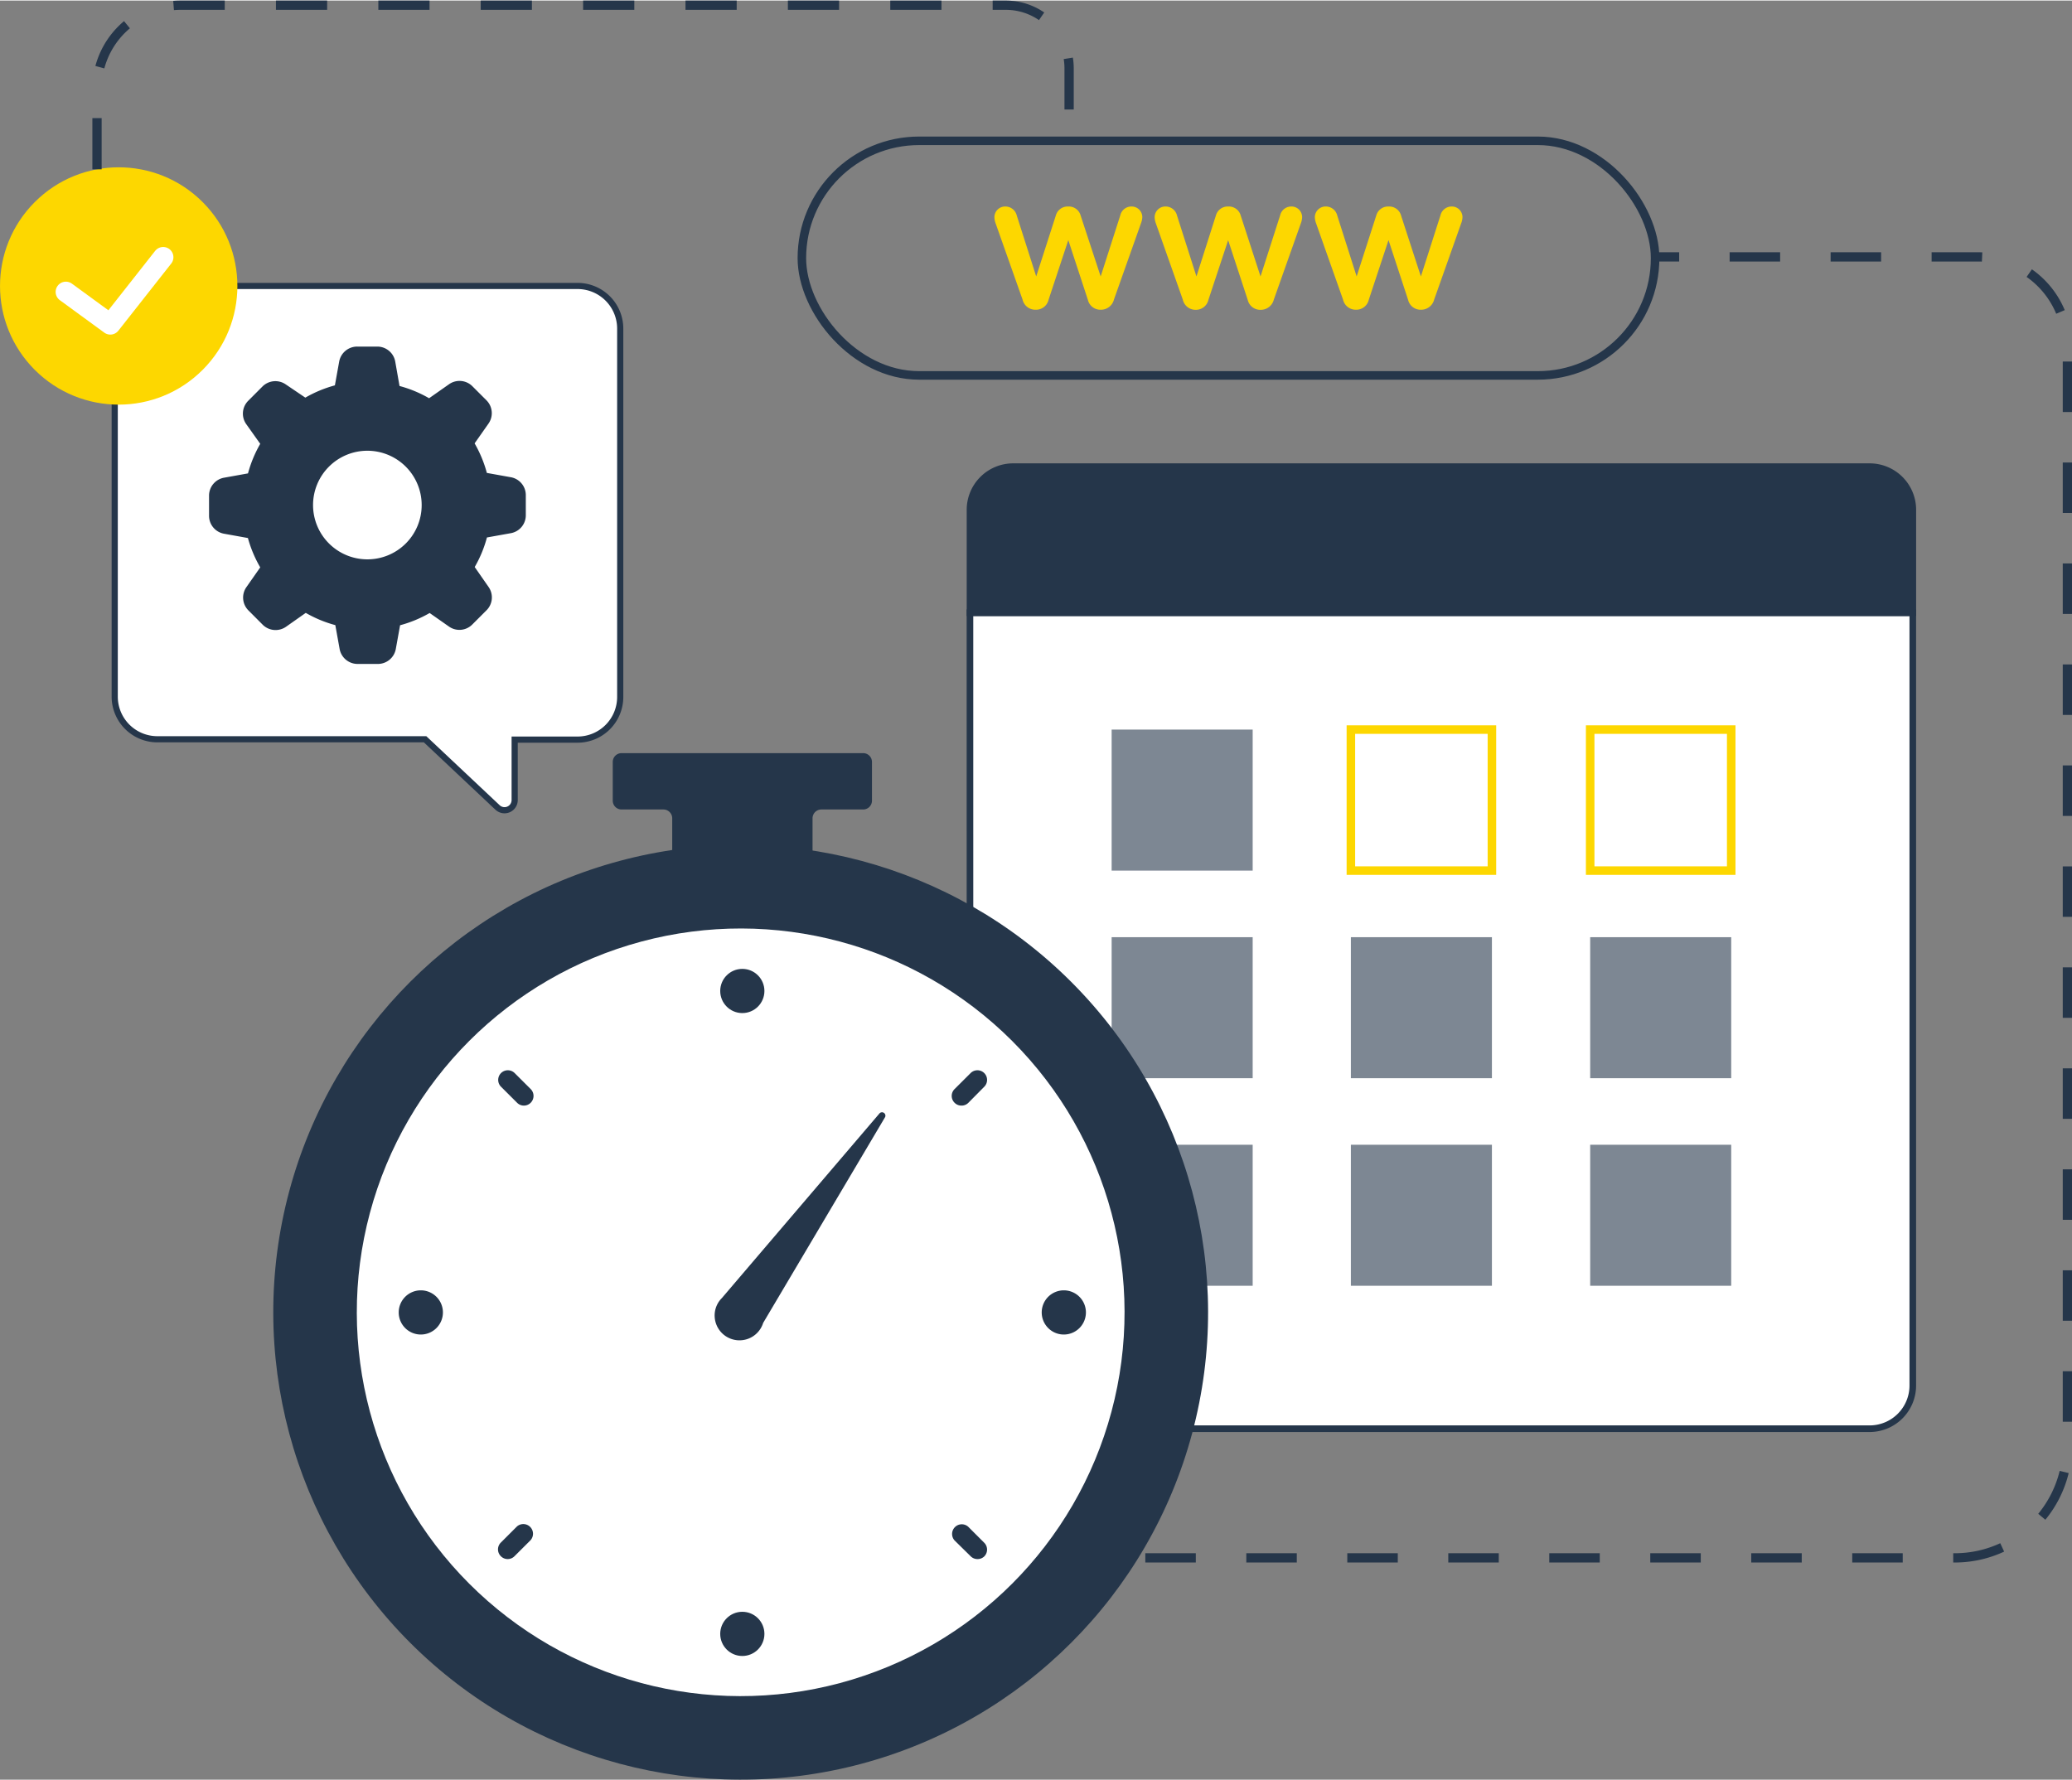 <svg xmlns:xlink="http://www.w3.org/1999/xlink" xmlns="http://www.w3.org/2000/svg" viewBox="0 0 485.68 417.09" class="svg" src="https://heberdomaine.com/templates/afraw/assets/img/domain/domain_features_autorenew.svg" alt="acheter nom de domaine" width="526"  height="452" ><rect x="0" y="0" width="485.68" height="417.09" fill="#808080" stroke="none"/><title>domain_features_autorenew</title><g id="Calque_2" data-name="Calque 2"><g id="Calque_1-2" data-name="Calque 1"><path d="M135.36,66.91H36.89a10,10,0,0,0-10,10v86.27a10,10,0,0,0,10,10H99.64l17,16a2.38,2.38,0,0,0,4-1.73V173.26h14.74a10,10,0,0,0,10-10V77A10,10,0,0,0,135.36,66.91Z" style="stroke-miterlimit: 10;" stroke="#25364A" fill="#FFFFFF" stroke-width="1.445px"></path><circle cx="27.82" cy="66.91" r="27.82" transform="translate(-39.16 39.27) rotate(-45)" style="" fill="#FDD700"></circle><polyline points="15.44 68.3 25.86 75.91 38.25 60.17" style="stroke-linecap: round; stroke-linejoin: round;" stroke="#FFFFFF" fill="none" stroke-width="4.799px"></polyline><path d="M119.69,111.74l-5.57-1a28.74,28.74,0,0,0-2.87-6.93l3.25-4.63a4.26,4.26,0,0,0-.48-5.47l-3.34-3.34a4.27,4.27,0,0,0-5.47-.39l-4.63,3.25a28.41,28.41,0,0,0-6.93-2.87l-1-5.69a4.27,4.27,0,0,0-4.13-3.55h-4.8a4.28,4.28,0,0,0-4.22,3.55l-1,5.54a28.83,28.83,0,0,0-6.93,2.88L67,90a4.28,4.28,0,0,0-5.48.48l-3.33,3.34a4.26,4.26,0,0,0-.48,5.47L61,103.92a28.81,28.81,0,0,0-2.87,6.93l-5.55,1A4.27,4.27,0,0,0,49,116v4.72A4.27,4.27,0,0,0,52.56,125l5.55,1A28.81,28.81,0,0,0,61,132.88l-3.24,4.63a4.26,4.26,0,0,0,.48,5.47l3.33,3.34a4.28,4.28,0,0,0,5.48.48l4.62-3.25a28.74,28.74,0,0,0,6.93,2.87l1,5.55a4.28,4.28,0,0,0,4.22,3.55h4.78A4.27,4.27,0,0,0,92.78,152l1-5.55a28.74,28.74,0,0,0,6.93-2.87l4.52,3.17a4.25,4.25,0,0,0,5.47-.47l3.34-3.34a4.26,4.26,0,0,0,.48-5.47l-3.25-4.67a28.41,28.41,0,0,0,2.87-6.93l5.57-1a4.26,4.26,0,0,0,3.54-4.22v-4.71A4.26,4.26,0,0,0,119.69,111.74ZM86.12,131a12.73,12.73,0,1,1,12.72-12.73v.07A12.71,12.71,0,0,1,86.12,131Z" style="" fill="#25364A"></path><path d="M227.37,324.69a10.12,10.12,0,0,0,10.13,10.12H438.24a10.12,10.12,0,0,0,10.12-10.12V143.51h-221Z" style="stroke-miterlimit: 10;" stroke="#25364A" fill="#FFFFFF" stroke-width="1.548px"></path><path d="M438.24,109.27H237.5a10.12,10.12,0,0,0-10.13,10.12v24.12h221V119.39A10.12,10.12,0,0,0,438.24,109.27Z" style="stroke-miterlimit: 10;" stroke="#25364A" fill="#25364A" stroke-width="1.548px"></path><rect x="260.57" y="170.91" width="33.06" height="33.06" style="opacity: 0.59;" fill="#25364A"></rect><rect x="260.57" y="219.58" width="33.06" height="33.06" style="opacity: 0.59;" fill="#25364A"></rect><rect x="260.57" y="268.24" width="33.06" height="33.06" style="opacity: 0.59;" fill="#25364A"></rect><rect x="316.65" y="170.91" width="33.06" height="33.06" style="stroke-miterlimit: 10;" stroke="#FDD700" fill="none" stroke-width="2px"></rect><rect x="316.65" y="219.58" width="33.06" height="33.06" style="opacity: 0.59;" fill="#25364A"></rect><rect x="316.65" y="268.24" width="33.06" height="33.06" style="opacity: 0.59;" fill="#25364A"></rect><rect x="372.74" y="170.91" width="33.06" height="33.06" style="stroke-miterlimit: 10;" stroke="#FDD700" fill="none" stroke-width="2px"></rect><rect x="372.74" y="219.58" width="33.06" height="33.06" style="opacity: 0.59;" fill="#25364A"></rect><rect x="372.74" y="268.24" width="33.06" height="33.06" style="opacity: 0.59;" fill="#25364A"></rect><path d="M202.33,176.43H145.7a2.07,2.07,0,0,0-2.07,2.07v9.08a2.06,2.06,0,0,0,2.07,2.06h9.8a2.07,2.07,0,0,1,2.07,2.07v11.91a2.07,2.07,0,0,0,2.06,2.07h28.76a2.07,2.07,0,0,0,2.07-2.07V191.71a2.07,2.07,0,0,1,2.07-2.07h9.8a2.06,2.06,0,0,0,2.06-2.06V178.5A2.07,2.07,0,0,0,202.33,176.43Z" style="" fill="#25364A"></path><circle cx="173.62" cy="307.52" r="109.56" transform="translate(-166.6 212.84) rotate(-45)" style="" fill="#25364A"></circle><circle cx="173.62" cy="307.52" r="89.98" transform="translate(-166.6 212.84) rotate(-45)" style="" fill="#FFFFFF"></circle><path d="M122.8,259.06a2.23,2.23,0,0,1-1.6-.67l-3.76-3.75a2.26,2.26,0,1,1,3.2-3.2l3.76,3.75a2.27,2.27,0,0,1,0,3.2A2.24,2.24,0,0,1,122.8,259.06Z" style="" fill="#25364A"></path><path d="M229.11,365.37a2.23,2.23,0,0,1-1.6-.67L223.75,361a2.27,2.27,0,0,1,3.2-3.21l3.76,3.76a2.27,2.27,0,0,1,0,3.2A2.24,2.24,0,0,1,229.11,365.37Z" style="" fill="#25364A"></path><path d="M119,365.37a2.23,2.23,0,0,1-1.6-.67,2.25,2.25,0,0,1,0-3.2l3.76-3.76a2.27,2.27,0,0,1,3.2,3.21l-3.76,3.75A2.23,2.23,0,0,1,119,365.37Z" style="" fill="#25364A"></path><path d="M225.35,259.06a2.23,2.23,0,0,1-1.6-.67,2.25,2.25,0,0,1,0-3.2l3.76-3.75a2.26,2.26,0,1,1,3.2,3.2L227,258.39A2.23,2.23,0,0,1,225.35,259.06Z" style="" fill="#25364A"></path><circle cx="174" cy="232.19" r="5.18" style="" fill="#25364A"></circle><circle cx="174" cy="382.91" r="5.18" style="" fill="#25364A"></circle><path d="M98.64,302.37a5.18,5.18,0,1,1-5.18,5.18A5.18,5.18,0,0,1,98.64,302.37Z" style="" fill="#25364A"></path><path d="M249.36,302.37a5.18,5.18,0,1,1-5.18,5.18A5.18,5.18,0,0,1,249.36,302.37Z" style="" fill="#25364A"></path><path d="M206.19,260.85l-37,43.35a5.75,5.75,0,0,0-1.66,4.51A5.82,5.82,0,0,0,178.89,310l28.59-48.26A.8.8,0,0,0,206.19,260.85Z" style="" fill="#25364A"></path><path d="M239.68,70.07l-6.33-17.91a4.63,4.63,0,0,1-.26-1.38,2.52,2.52,0,0,1,2.62-2.5,2.76,2.76,0,0,1,2.63,2.14l4.55,14.26,4.59-14.26a2.87,2.87,0,0,1,2.76-2.14h.31a2.87,2.87,0,0,1,2.76,2.14L258,64.68l4.59-14.3a2.68,2.68,0,0,1,2.63-2.1,2.5,2.5,0,0,1,2.54,2.5,4.41,4.41,0,0,1-.23,1.2l-6.41,18.09a3.15,3.15,0,0,1-3,2.41h-.18A3,3,0,0,1,255,70.16l-4.59-14-4.63,14a3,3,0,0,1-2.9,2.32h-.17A3.07,3.07,0,0,1,239.68,70.07Z" style="" fill="#FDD700"></path><path d="M277.24,70.07l-6.33-17.91a4.63,4.63,0,0,1-.26-1.38,2.52,2.52,0,0,1,2.62-2.5,2.76,2.76,0,0,1,2.63,2.14l4.55,14.26L285,50.42a2.87,2.87,0,0,1,2.76-2.14h.31a2.87,2.87,0,0,1,2.76,2.14l4.64,14.26,4.59-14.3a2.68,2.68,0,0,1,2.63-2.1,2.49,2.49,0,0,1,2.53,2.5A4.43,4.43,0,0,1,305,52l-6.41,18.09a3.15,3.15,0,0,1-3,2.41h-.18a3,3,0,0,1-2.94-2.32l-4.59-14-4.63,14a3,3,0,0,1-2.9,2.32h-.18A3.06,3.06,0,0,1,277.24,70.07Z" style="" fill="#FDD700"></path><path d="M314.8,70.07l-6.33-17.91a4.63,4.63,0,0,1-.27-1.38,2.53,2.53,0,0,1,2.63-2.5,2.76,2.76,0,0,1,2.63,2.14L318,64.68l4.59-14.26a2.87,2.87,0,0,1,2.76-2.14h.31a2.87,2.87,0,0,1,2.76,2.14l4.64,14.26,4.58-14.3a2.7,2.7,0,0,1,2.63-2.1,2.5,2.5,0,0,1,2.54,2.5,4.43,4.43,0,0,1-.22,1.2l-6.41,18.09a3.15,3.15,0,0,1-3,2.41H333a3,3,0,0,1-2.94-2.32l-4.59-14-4.63,14a3,3,0,0,1-2.9,2.32h-.18A3.06,3.06,0,0,1,314.8,70.07Z" style="" fill="#FDD700"></path><rect x="187.96" y="32.88" width="200" height="55" rx="27.5" style="stroke-miterlimit: 10;" stroke="#25364A" fill="none" stroke-width="2px"></rect><line x1="387.6" y1="60.09" x2="393.6" y2="60.09" style="stroke-miterlimit: 10;" stroke="#25364A" fill="none" stroke-width="2.173px"></line><path d="M405.43,60.09H463.6a21,21,0,0,1,21,21V338.71a26.39,26.39,0,0,1-26.38,26.38H262.51" style="stroke-miterlimit: 10; stroke-dasharray: 11.836, 11.836;" stroke="#25364A" fill="none" stroke-width="2.173px"></path><line x1="256.6" y1="365.09" x2="250.6" y2="365.09" style="stroke-miterlimit: 10;" stroke="#25364A" fill="none" stroke-width="2.173px"></line><path d="M22.74,39.56V20.7A19.61,19.61,0,0,1,42.36,1.09H235.77A14.83,14.83,0,0,1,250.6,15.91v17" style="stroke-miterlimit: 10; stroke-dasharray: 12;" stroke="#25364A" fill="none" stroke-width="2.173px"></path></g></g></svg>